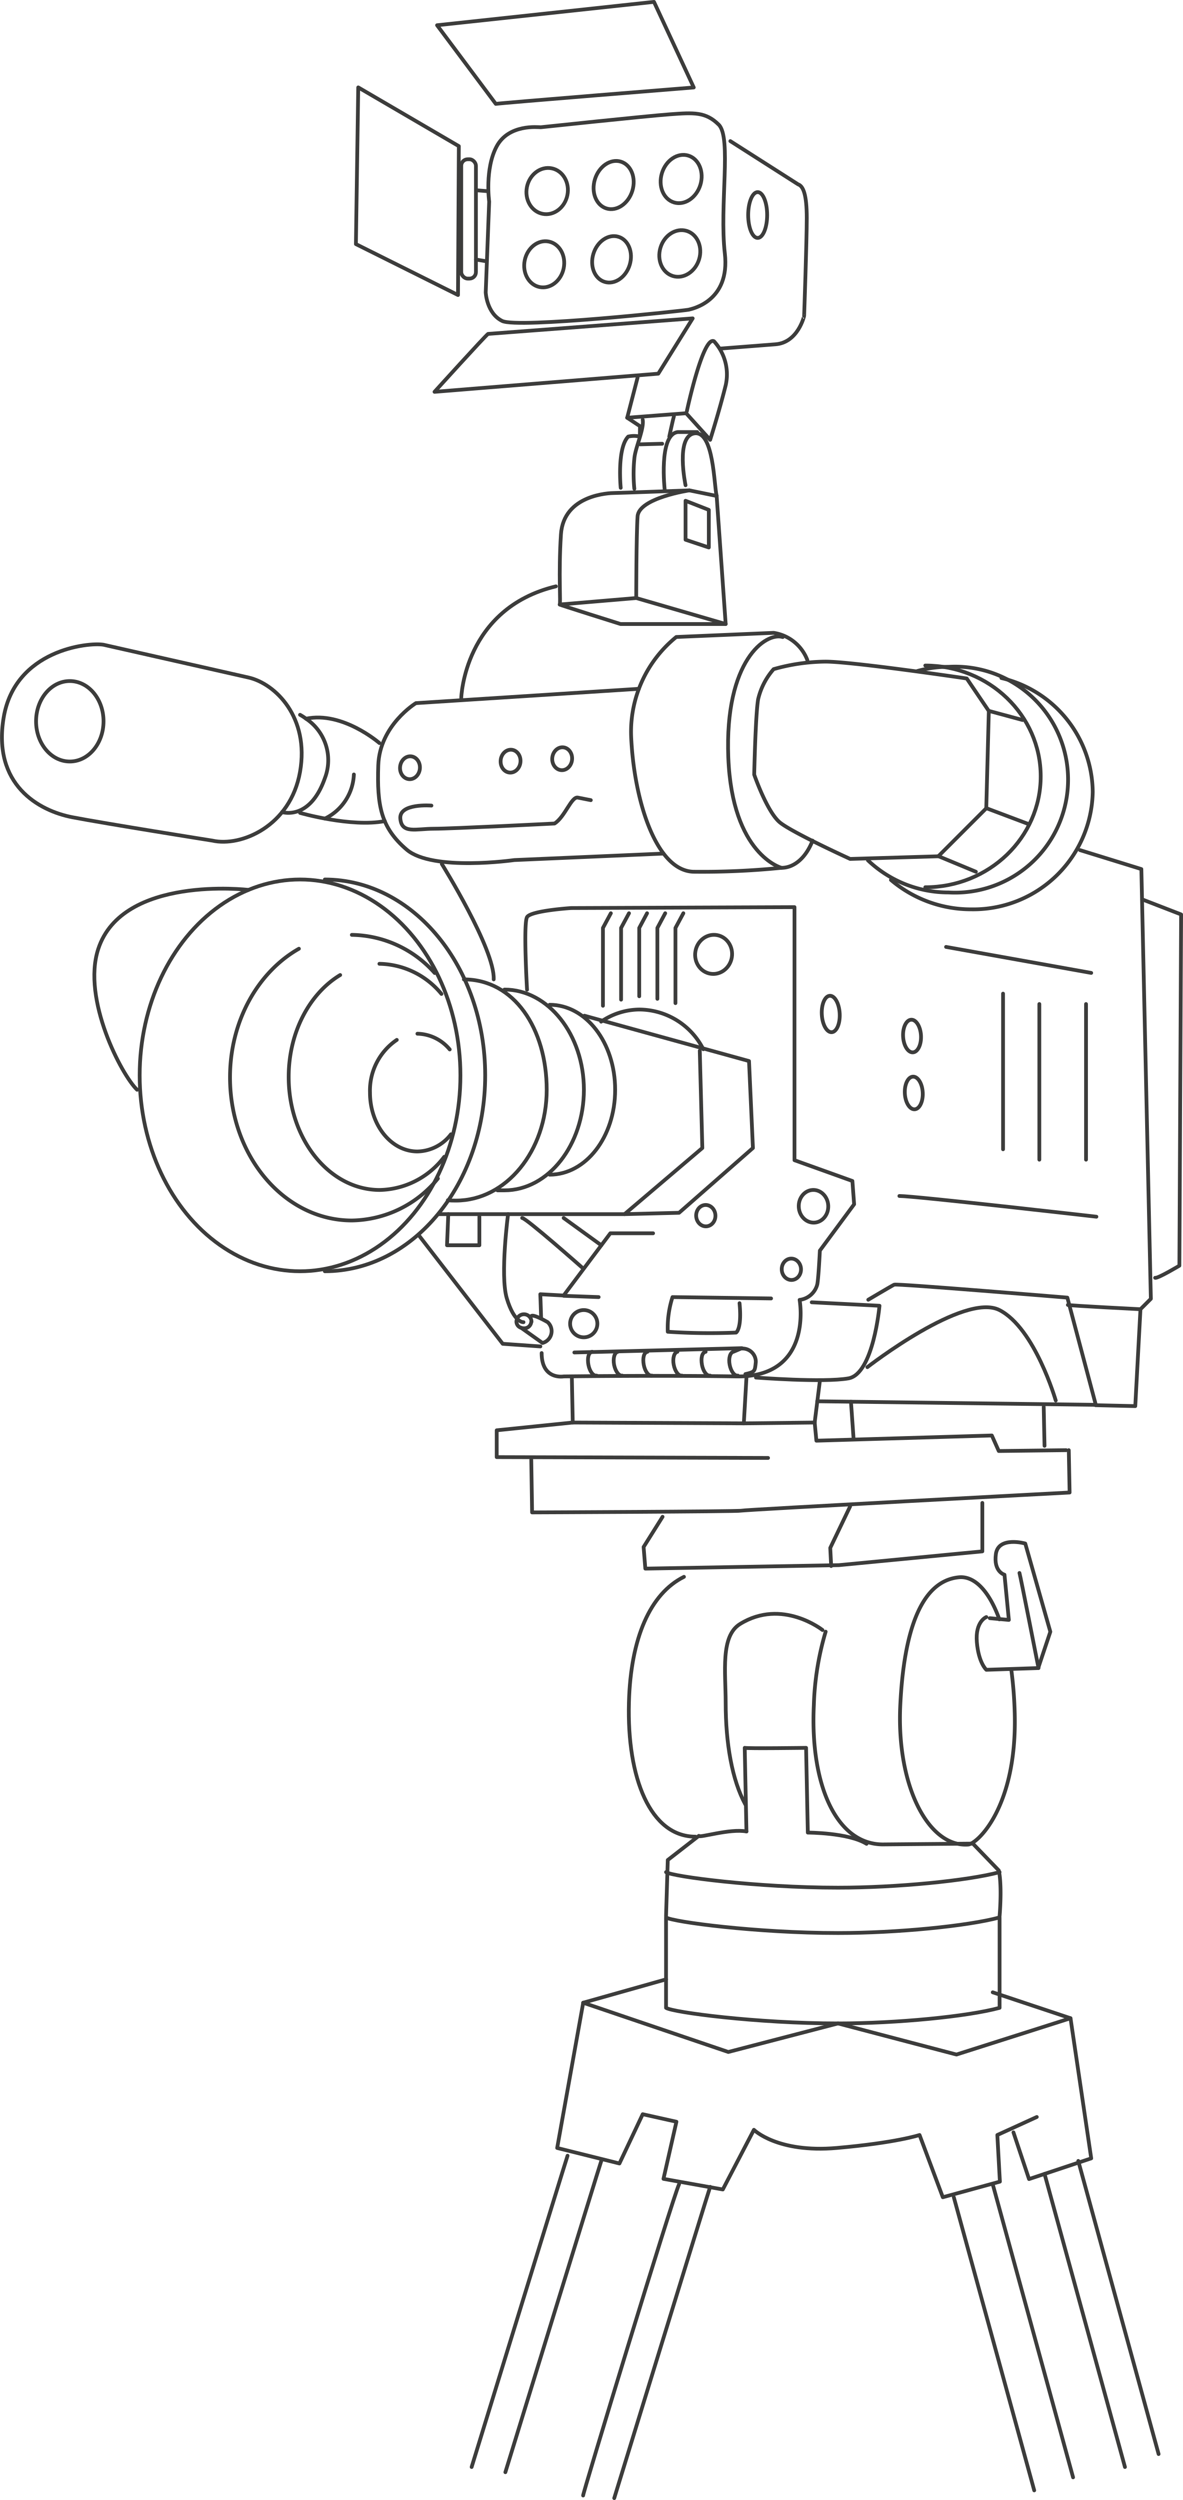 <?xml version="1.0" encoding="UTF-8"?> <svg xmlns="http://www.w3.org/2000/svg" viewBox="0 0 157.12 331.84"> <defs> <style>.cls-1{fill:none;stroke:#3c3c3b;stroke-linecap:round;stroke-linejoin:round;stroke-width:0.5px;}</style> </defs> <g id="Слой_2" data-name="Слой 2"> <g id="Слой_1-2" data-name="Слой 1"> <ellipse class="cls-1" cx="39.85" cy="142.74" rx="21.3" ry="26"></ellipse> <path class="cls-1" d="M61.61,130c6.66,0,11,6.52,11,14.65s-5.4,14.71-12.06,14.71c-.36,0-.71,0-1.07-.05"></path> <path class="cls-1" d="M67,131.35c5.83,0,10.55,6,10.55,13.3S72.85,158,67,158c-.31,0-.63,0-.93,0"></path> <path class="cls-1" d="M73,133.37c4.81,0,8.7,5,8.7,11.28S77.8,155.92,73,155.92"></path> <path class="cls-1" d="M43.14,116.74c11.77,0,21.3,11.64,21.3,26s-9.53,26-21.3,26"></path> <path class="cls-1" d="M46.73,124.09a15,15,0,0,1,11,5.06"></path> <path class="cls-1" d="M58.16,156.43A15,15,0,0,1,46.73,162C37.8,162,30.55,153.5,30.55,143c0-7.51,3.74-14,9.15-17.07"></path> <path class="cls-1" d="M50.39,127.93a10.91,10.91,0,0,1,8.24,4"></path> <path class="cls-1" d="M59,153.55a11,11,0,0,1-8.56,4.4c-6.68,0-12.1-6.72-12.1-15,0-5.95,2.8-11.1,6.84-13.53"></path> <path class="cls-1" d="M55.44,137.21a5.73,5.73,0,0,1,4.29,2.09"></path> <path class="cls-1" d="M59.89,150.56a5.74,5.74,0,0,1-4.45,2.28c-3.48,0-6.3-3.49-6.3-7.81a8.13,8.13,0,0,1,3.56-7"></path> <path class="cls-1" d="M33,118.12s-16.74-2-19.95,7.84c-2.19,6.68,3.13,16.78,5.16,18.69"></path> <path class="cls-1" d="M33,89.93,13.75,85.58C11.68,85.24,2,86.27.49,95.22s4.65,12.4,9.13,13.26,18.59,3.1,18.59,3.1c3.79.86,10.37-1.9,11.64-9.13S36.58,90.74,33,89.93Z"></path> <path class="cls-1" d="M39.85,94.88a6.43,6.43,0,0,1,.8.52,6.62,6.62,0,0,1,2.49,7.91c-2,5.68-5.67,4.48-5.67,4.48"></path> <path class="cls-1" d="M50.39,98.63s-4.88-4.26-9.74-3.23"></path> <path class="cls-1" d="M39.85,107.9s6.78,1.95,11.26,1.09"></path> <path class="cls-1" d="M47,102.8a6.83,6.83,0,0,1-3.83,5.85"></path> <path class="cls-1" d="M84.85,91.43l-29.61,1.9s-4.82,2.92-5,8.26.34,8.26,3.78,11.19,14.29,1.38,14.29,1.38l19.8-.86"></path> <path class="cls-1" d="M107.92,111.58c-.86,2.23-2.41,3.61-4.13,3.61a105.29,105.29,0,0,1-11.71.52c-5-.17-7.92-9.64-8.26-18.08a16.2,16.2,0,0,1,6-13.08L102.75,84a5.7,5.7,0,0,1,4.48,3.62"></path> <path class="cls-1" d="M103.79,115.19s-6.55-1.72-7.06-14.63,5-16.7,7.23-16"></path> <path class="cls-1" d="M61.26,92.64s.35-11.88,12.57-14.81"></path> <path class="cls-1" d="M58.68,114.68S65.74,126,65.57,130"></path> <path class="cls-1" d="M128.4,90.06s-15.15-2.24-18.76-2.24a25.87,25.87,0,0,0-6.89,1,9.25,9.25,0,0,0-2.06,4c-.35,2.07-.52,10-.52,10s1.72,5,3.44,6.37,9.3,4.82,9.3,4.82l11.71-.35,6.37-6.37.34-12.91Z"></path> <path class="cls-1" d="M71.87,175c-.05-1.84-.11-3.21-.11-3.21l3.1.17,6.2-8.26h5.68"></path> <path class="cls-1" d="M70,131.37s-.51-8.78,0-9.64,5.86-1.2,5.86-1.2l29.66-.12V154l7.69,2.76.23,3.09L108.89,166s-.17,3.56-.34,4.47a2.76,2.76,0,0,1-2.35,2.07s1.89,10.33-8.44,10.16-22.9,0-22.9,0-2.92.51-2.92-3.1"></path> <polyline class="cls-1" points="92.94 139.47 93.28 152.38 82.95 161.16 58.34 161.16"></polyline> <polyline class="cls-1" points="77.62 134.82 99.48 140.84 100 152.38 90.19 160.98 82.95 161.16"></polyline> <circle class="cls-1" cx="77.53" cy="175.7" r="1.81"></circle> <line class="cls-1" x1="74.86" y1="172" x2="79.51" y2="172.17"></line> <path class="cls-1" d="M102.41,172.35l-13.09-.18a13.43,13.43,0,0,0-.63,4.6,84.55,84.55,0,0,0,9.07.11s.8-.46.46-3.9"></path> <path class="cls-1" d="M67.48,161.16s-1.07,8.07-.18,11.14c1,3.35,2.23,3.2,2.23,3.2"></path> <polyline class="cls-1" points="55.58 163.91 66.77 178.37 71.77 178.72"></polyline> <polyline class="cls-1" points="59.54 161.16 59.37 165.29 63.67 165.29 63.67 161.5"></polyline> <path class="cls-1" d="M69.35,161.67c.52,0,7.92,6.54,7.92,6.54"></path> <line class="cls-1" x1="74.86" y1="161.67" x2="79.86" y2="165.29"></line> <path class="cls-1" d="M121.83,89.07a15.42,15.42,0,0,1,4.16-.56,15,15,0,1,1,0,29.95,15.49,15.49,0,0,1-10.72-4.27"></path> <path class="cls-1" d="M122.89,88.34c8.47,0,15.33,6.59,15.33,14.71s-6.86,14.72-15.33,14.72"></path> <path class="cls-1" d="M133,90a15.69,15.69,0,0,1,12.13,15.1A15.86,15.86,0,0,1,129,120.7a16.39,16.39,0,0,1-10.67-3.9"></path> <line class="cls-1" x1="130.99" y1="107.27" x2="136.49" y2="109.34"></line> <line class="cls-1" x1="135.81" y1="95.57" x2="131.33" y2="94.36"></line> <line class="cls-1" x1="124.62" y1="113.64" x2="129.61" y2="115.71"></line> <ellipse class="cls-1" cx="54.45" cy="101.9" rx="1.52" ry="1.32" transform="translate(-51.98 146.86) rotate(-84.78)"></ellipse> <ellipse class="cls-1" cx="67.81" cy="101.02" rx="1.52" ry="1.32" transform="translate(-38.96 159.37) rotate(-84.78)"></ellipse> <ellipse class="cls-1" cx="74.65" cy="100.7" rx="1.52" ry="1.32" transform="translate(-32.41 165.89) rotate(-84.78)"></ellipse> <ellipse class="cls-1" cx="94.78" cy="126.68" rx="2.6" ry="2.45" transform="translate(-46.01 198.86) rotate(-80.34)"></ellipse> <ellipse class="cls-1" cx="93.74" cy="161.36" rx="1.28" ry="1.42" transform="translate(-8.29 5.11) rotate(-2.99)"></ellipse> <ellipse class="cls-1" cx="105.1" cy="168.48" rx="1.28" ry="1.42" transform="translate(-8.64 5.71) rotate(-2.99)"></ellipse> <ellipse class="cls-1" cx="108.04" cy="160.12" rx="1.96" ry="2.17" transform="translate(-8.2 5.85) rotate(-2.99)"></ellipse> <ellipse class="cls-1" cx="121.14" cy="137.52" rx="1.19" ry="2.17" transform="translate(-6.97 6.46) rotate(-2.97)"></ellipse> <ellipse class="cls-1" cx="121.37" cy="145.07" rx="1.19" ry="2.17" transform="translate(-7.36 6.49) rotate(-2.97)"></ellipse> <ellipse class="cls-1" cx="110.34" cy="134.59" rx="1.19" ry="2.42" transform="translate(-6.83 5.9) rotate(-2.97)"></ellipse> <path class="cls-1" d="M57.3,106.93s-4.3-.35-4.13,1.72S55.24,110,57.65,110s16-.69,16-.69c1.38-.86,2.24-3.62,3.1-3.44l1.72.34"></path> <path class="cls-1" d="M91.56,65.09s-9.47.35-10,.35-6.72.17-7.06,5.51,0,9.29-.17,9.29,8.09,2.59,8.09,2.59H96.38l-1.2-17Z"></path> <path class="cls-1" d="M91.56,65.09s-6.71,1-6.88,3.45-.18,10.84-.18,10.84l-10.15.86"></path> <line class="cls-1" x1="96.38" y1="82.83" x2="84.5" y2="79.38"></line> <polygon class="cls-1" points="94.14 72.67 91.05 71.64 91.05 66.47 94.14 67.68 94.14 72.67"></polygon> <path class="cls-1" d="M82.44,64.75s-.52-5.25,1-6.8a3.53,3.53,0,0,1,1.54,0L85,56.57,83.3,55.45l1.38-5.33"></path> <path class="cls-1" d="M95.18,65.78c-.35-1.2-.35-8.6-2.93-8.26s-1.2,6.89-1.2,6.89"></path> <path class="cls-1" d="M88.29,65.09s-.86-7.4,1.72-7.74H92.6"></path> <path class="cls-1" d="M85.36,55.71c.21,1.26-1,3.72-1.11,5.17a20.14,20.14,0,0,0,0,4"></path> <line class="cls-1" x1="85.02" y1="58.98" x2="87.95" y2="58.9"></line> <path class="cls-1" d="M89.5,55.28c-.09.26-.61,2.67-.61,2.67"></path> <path class="cls-1" d="M91.22,54.59s2.15-10.07,3.61-9.29a6.5,6.5,0,0,1,1.55,5.85c-.86,3.44-2.06,7.23-2.06,7.23l-3.19-3.53-7.83.6"></path> <path class="cls-1" d="M71.82,16.89c-.34,0-4.24-.46-5.85,2.53s-1,7.34-1,7.34l-.46,12.05s.11,2.76,2.18,3.79S91,41.22,91.45,41.11,97,40,96.27,33.65s.92-15.38-.81-17.1S92.14,14.94,89,15.17,71.82,16.89,71.82,16.89Z"></path> <path class="cls-1" d="M97,18.73l9,5.74c.69.23,1.15,1.37,1.15,4.47s-.35,13-.35,13S106,45.47,103,45.7l-7.35.57"></path> <ellipse class="cls-1" cx="100.63" cy="28.54" rx="1.26" ry="3.04"></ellipse> <polygon class="cls-1" points="47.58 11.6 60.94 19.4 60.83 39.16 47.27 32.4 47.58 11.6"></polygon> <path class="cls-1" d="M65.85,13.79c.46-.11,26.29-2.18,26.29-2.18L86.86.25,58.05,3.35Z"></path> <path class="cls-1" d="M64.82,44.32c-.46.35-7.11,7.69-7.11,7.69L87.43,49.6,92,42.26Z"></path> <rect class="cls-1" x="61.26" y="21.14" width="1.95" height="15.84" rx="0.86"></rect> <line class="cls-1" x1="63.44" y1="25.27" x2="64.82" y2="25.38"></line> <line class="cls-1" x1="63.21" y1="34.45" x2="64.59" y2="34.68"></line> <ellipse class="cls-1" cx="72.67" cy="25.37" rx="3.08" ry="2.74" transform="translate(33.38 91.55) rotate(-78.55)"></ellipse> <ellipse class="cls-1" cx="72.27" cy="35.08" rx="3.08" ry="2.64" transform="translate(23.55 98.95) rotate(-78.55)"></ellipse> <ellipse class="cls-1" cx="81.22" cy="34.42" rx="3.13" ry="2.52" transform="translate(24.49 101.97) rotate(-72.94)"></ellipse> <ellipse class="cls-1" cx="81.5" cy="24.56" rx="3.25" ry="2.6" transform="translate(34.11 95.27) rotate(-72.94)"></ellipse> <ellipse class="cls-1" cx="90.28" cy="33.65" rx="3.13" ry="2.68" transform="translate(31.63 110.08) rotate(-72.94)"></ellipse> <ellipse class="cls-1" cx="90.47" cy="23.76" rx="3.25" ry="2.67" transform="translate(41.21 103.28) rotate(-72.94)"></ellipse> <polyline class="cls-1" points="80.08 133.5 80.08 123.17 81.13 121.22"></polyline> <polyline class="cls-1" points="82.49 132.69 82.49 123.17 83.54 121.22"></polyline> <polyline class="cls-1" points="84.9 132.24 84.9 123.17 85.94 121.22"></polyline> <polyline class="cls-1" points="87.31 132.58 87.31 123.17 88.35 121.22"></polyline> <polyline class="cls-1" points="89.71 133.15 89.71 123.17 90.76 121.22"></polyline> <path class="cls-1" d="M79.84,135.61A9.06,9.06,0,0,1,84.91,134a9.58,9.58,0,0,1,8.5,5.27"></path> <path class="cls-1" d="M79.24,182.59c-.44.08-.93-.56-1.09-1.43s0-1.64.49-1.73"></path> <path class="cls-1" d="M82.65,182.59c-.43.08-.92-.56-1.09-1.43s.06-1.64.49-1.73"></path> <path class="cls-1" d="M86.58,182.59c-.43.08-.92-.56-1.08-1.43s0-1.64.49-1.73"></path> <path class="cls-1" d="M90.57,182.59c-.44.08-.92-.56-1.09-1.43s.06-1.64.49-1.73"></path> <path class="cls-1" d="M94.31,182.59c-.43.08-.92-.56-1.08-1.43s0-1.64.49-1.73"></path> <path class="cls-1" d="M98,182.59c-.44.08-.92-.56-1.09-1.43s.06-1.64.49-1.73l1.14-.48s-21.69.57-22.26.57"></path> <path class="cls-1" d="M99,182.39c1.26-.29,1.26-.35,1.38-1.61A1.75,1.75,0,0,0,98.56,179"></path> <path class="cls-1" d="M70.56,175.45a.93.93,0,0,1-1,.86,1,1,0,0,1-.34-.06.87.87,0,0,1-.63-.8,1,1,0,0,1,2,0Z"></path> <path class="cls-1" d="M70.56,174.7c.23-.34,2.18.8,2.18.8a1.62,1.62,0,0,1-.69,2.76l-2.81-2"></path> <path class="cls-1" d="M100.4,182.85s8.95.69,12.28.11,4.13-9.64,4.13-9.64l-9-.46"></path> <path class="cls-1" d="M115.32,172.52s3.1-1.84,3.44-2,23,1.72,23,1.72l3.78,14.23L108.55,186"></path> <path class="cls-1" d="M115.2,181.47s12.86-10,17.56-7.57,7.46,12,7.46,12"></path> <path class="cls-1" d="M141.83,173.21c.46.11,9.64.57,9.64.57l-.69,12.86-5.28-.12"></path> <polyline class="cls-1" points="143.44 112.84 151.59 115.36 151.67 119.03 152.85 172.4 151.47 173.78"></polyline> <path class="cls-1" d="M151.7,119.38l5.17,2L156.64,168s-2.87,1.72-3.22,1.61"></path> <polyline class="cls-1" points="75.95 182.85 76.07 188.82 98.79 188.93 108.2 188.82 108.89 183.31"></polyline> <line class="cls-1" x1="99.14" y1="182.85" x2="98.79" y2="188.93"></line> <polyline class="cls-1" points="76.07 188.82 65.97 189.85 65.97 193.41 102.01 193.52"></polyline> <line class="cls-1" x1="113.02" y1="186.06" x2="113.37" y2="191"></line> <path class="cls-1" d="M138.62,186.75c0,.34.11,5.16.11,5.16"></path> <path class="cls-1" d="M141.6,192.49l-8.95.11-.92-2.06-23.3.69-.23-2.41"></path> <path class="cls-1" d="M70.56,193.75l.11,7s27.43-.11,27.78-.23,43.61-2.41,43.61-2.41l-.11-5.62"></path> <polyline class="cls-1" points="130.47 199.49 130.47 205.92 111.42 207.75 85.71 208.21 85.48 205.34 88 201.33"></polyline> <polyline class="cls-1" points="112.91 199.95 110.27 205.46 110.39 207.87"></polyline> <path class="cls-1" d="M92.37,243.79c-6,0-9.11-7.78-8.84-17.79.23-8.61,2.84-14.48,7.31-16.7"></path> <path class="cls-1" d="M132.73,214.94c-1.37-3.8-3.32-5.77-5.36-5.58-5.18.49-7.34,7.46-7.8,17-.51,10.59,3.67,18.83,9,18.48,1.19-.07,6.54-4.93,6.2-17.44a54.62,54.62,0,0,0-.46-5.81"></path> <path class="cls-1" d="M131,214.64s-1.49.57-1.26,3.33,1.26,3.67,1.26,3.67l6.89-.23,1.61-4.82-3.33-11.71s-3.56-1-3.9,1.38,1.14,2.76,1.14,2.76l.58,6-2.53-.23"></path> <path class="cls-1" d="M135.4,208.79c.12.34,2.53,12.62,2.53,12.62"></path> <path class="cls-1" d="M109.24,216.36s-5.36-4.25-10.95-.8c-2.63,1.62-1.91,6.4-1.91,10.44,0,5.47.86,10.28,2.61,13.51"></path> <path class="cls-1" d="M99.14,243.1,98.91,232c.46.11,8.15,0,8.15,0l.23,11.25s5.39,0,7.8,1.49"></path> <path class="cls-1" d="M88.46,254.35l.23-7.46,4.13-3.21c0,.33,4.11-1,6.32-.58"></path> <path class="cls-1" d="M109.66,216.58a38.06,38.06,0,0,0-1.57,9.76c-.51,10.59,3,18.48,9.18,18.48l11.94-.11,3.44,3.56s.46,1.6.11,6.08"></path> <path class="cls-1" d="M132.76,248.5c-4.24,1.14-13.65,2.06-21.46,2.06-10.8,0-22-1.48-22.84-2.06"></path> <path class="cls-1" d="M132.76,266.51c-4.24,1.15-13.65,2.07-21.46,2.07-10.8,0-22-1.48-22.84-2.07v-12c.85.59,12,2.07,22.84,2.07,7.81,0,17.22-.92,21.46-2.07Z"></path> <path class="cls-1" d="M88.46,262.73l-11,3.1L74,285.11l8.27,2.06,3.09-6.54,4.48,1-1.72,7.58L96,290.62l4.13-7.92s3.1,3.1,11,2.41,11-1.72,11-1.72l3.09,8.26,7.58-2.07-.34-6.19L137.7,281"></path> <polyline class="cls-1" points="77.45 265.83 96.73 272.37 111.3 268.58 127.03 272.71 142.18 267.89 131.85 264.45"></polyline> <polyline class="cls-1" points="142.18 267.89 144.93 286.49 136.67 289.24 134.6 283.04"></polyline> <path class="cls-1" d="M75.38,286.14c-.34,1-12.74,41.32-12.74,41.32"></path> <path class="cls-1" d="M79.86,286.83c-.35,1-12.74,41.32-12.74,41.32"></path> <path class="cls-1" d="M90.19,289.93c-.89,1.92-13,41.73-12.74,41.31"></path> <path class="cls-1" d="M94.32,290.27c-.35,1-12.74,41.32-12.74,41.32"></path> <line class="cls-1" x1="126.68" y1="291.65" x2="137.36" y2="330.56"></line> <line class="cls-1" x1="131.85" y1="289.93" x2="142.52" y2="328.83"></line> <line class="cls-1" x1="138.73" y1="288.55" x2="149.41" y2="327.46"></line> <line class="cls-1" x1="143.21" y1="286.83" x2="153.88" y2="325.74"></line> <ellipse class="cls-1" cx="9.27" cy="95.74" rx="4.48" ry="5.34"></ellipse> <line class="cls-1" x1="125.65" y1="125.69" x2="144.93" y2="129.14"></line> <path class="cls-1" d="M119.45,158.75c2.07,0,26.17,2.75,26.17,2.75"></path> <line class="cls-1" x1="133.22" y1="131.89" x2="133.22" y2="152.55"></line> <line class="cls-1" x1="138.04" y1="133.27" x2="138.04" y2="153.93"></line> <line class="cls-1" x1="144.24" y1="133.27" x2="144.24" y2="153.93"></line> </g> </g> </svg> 
